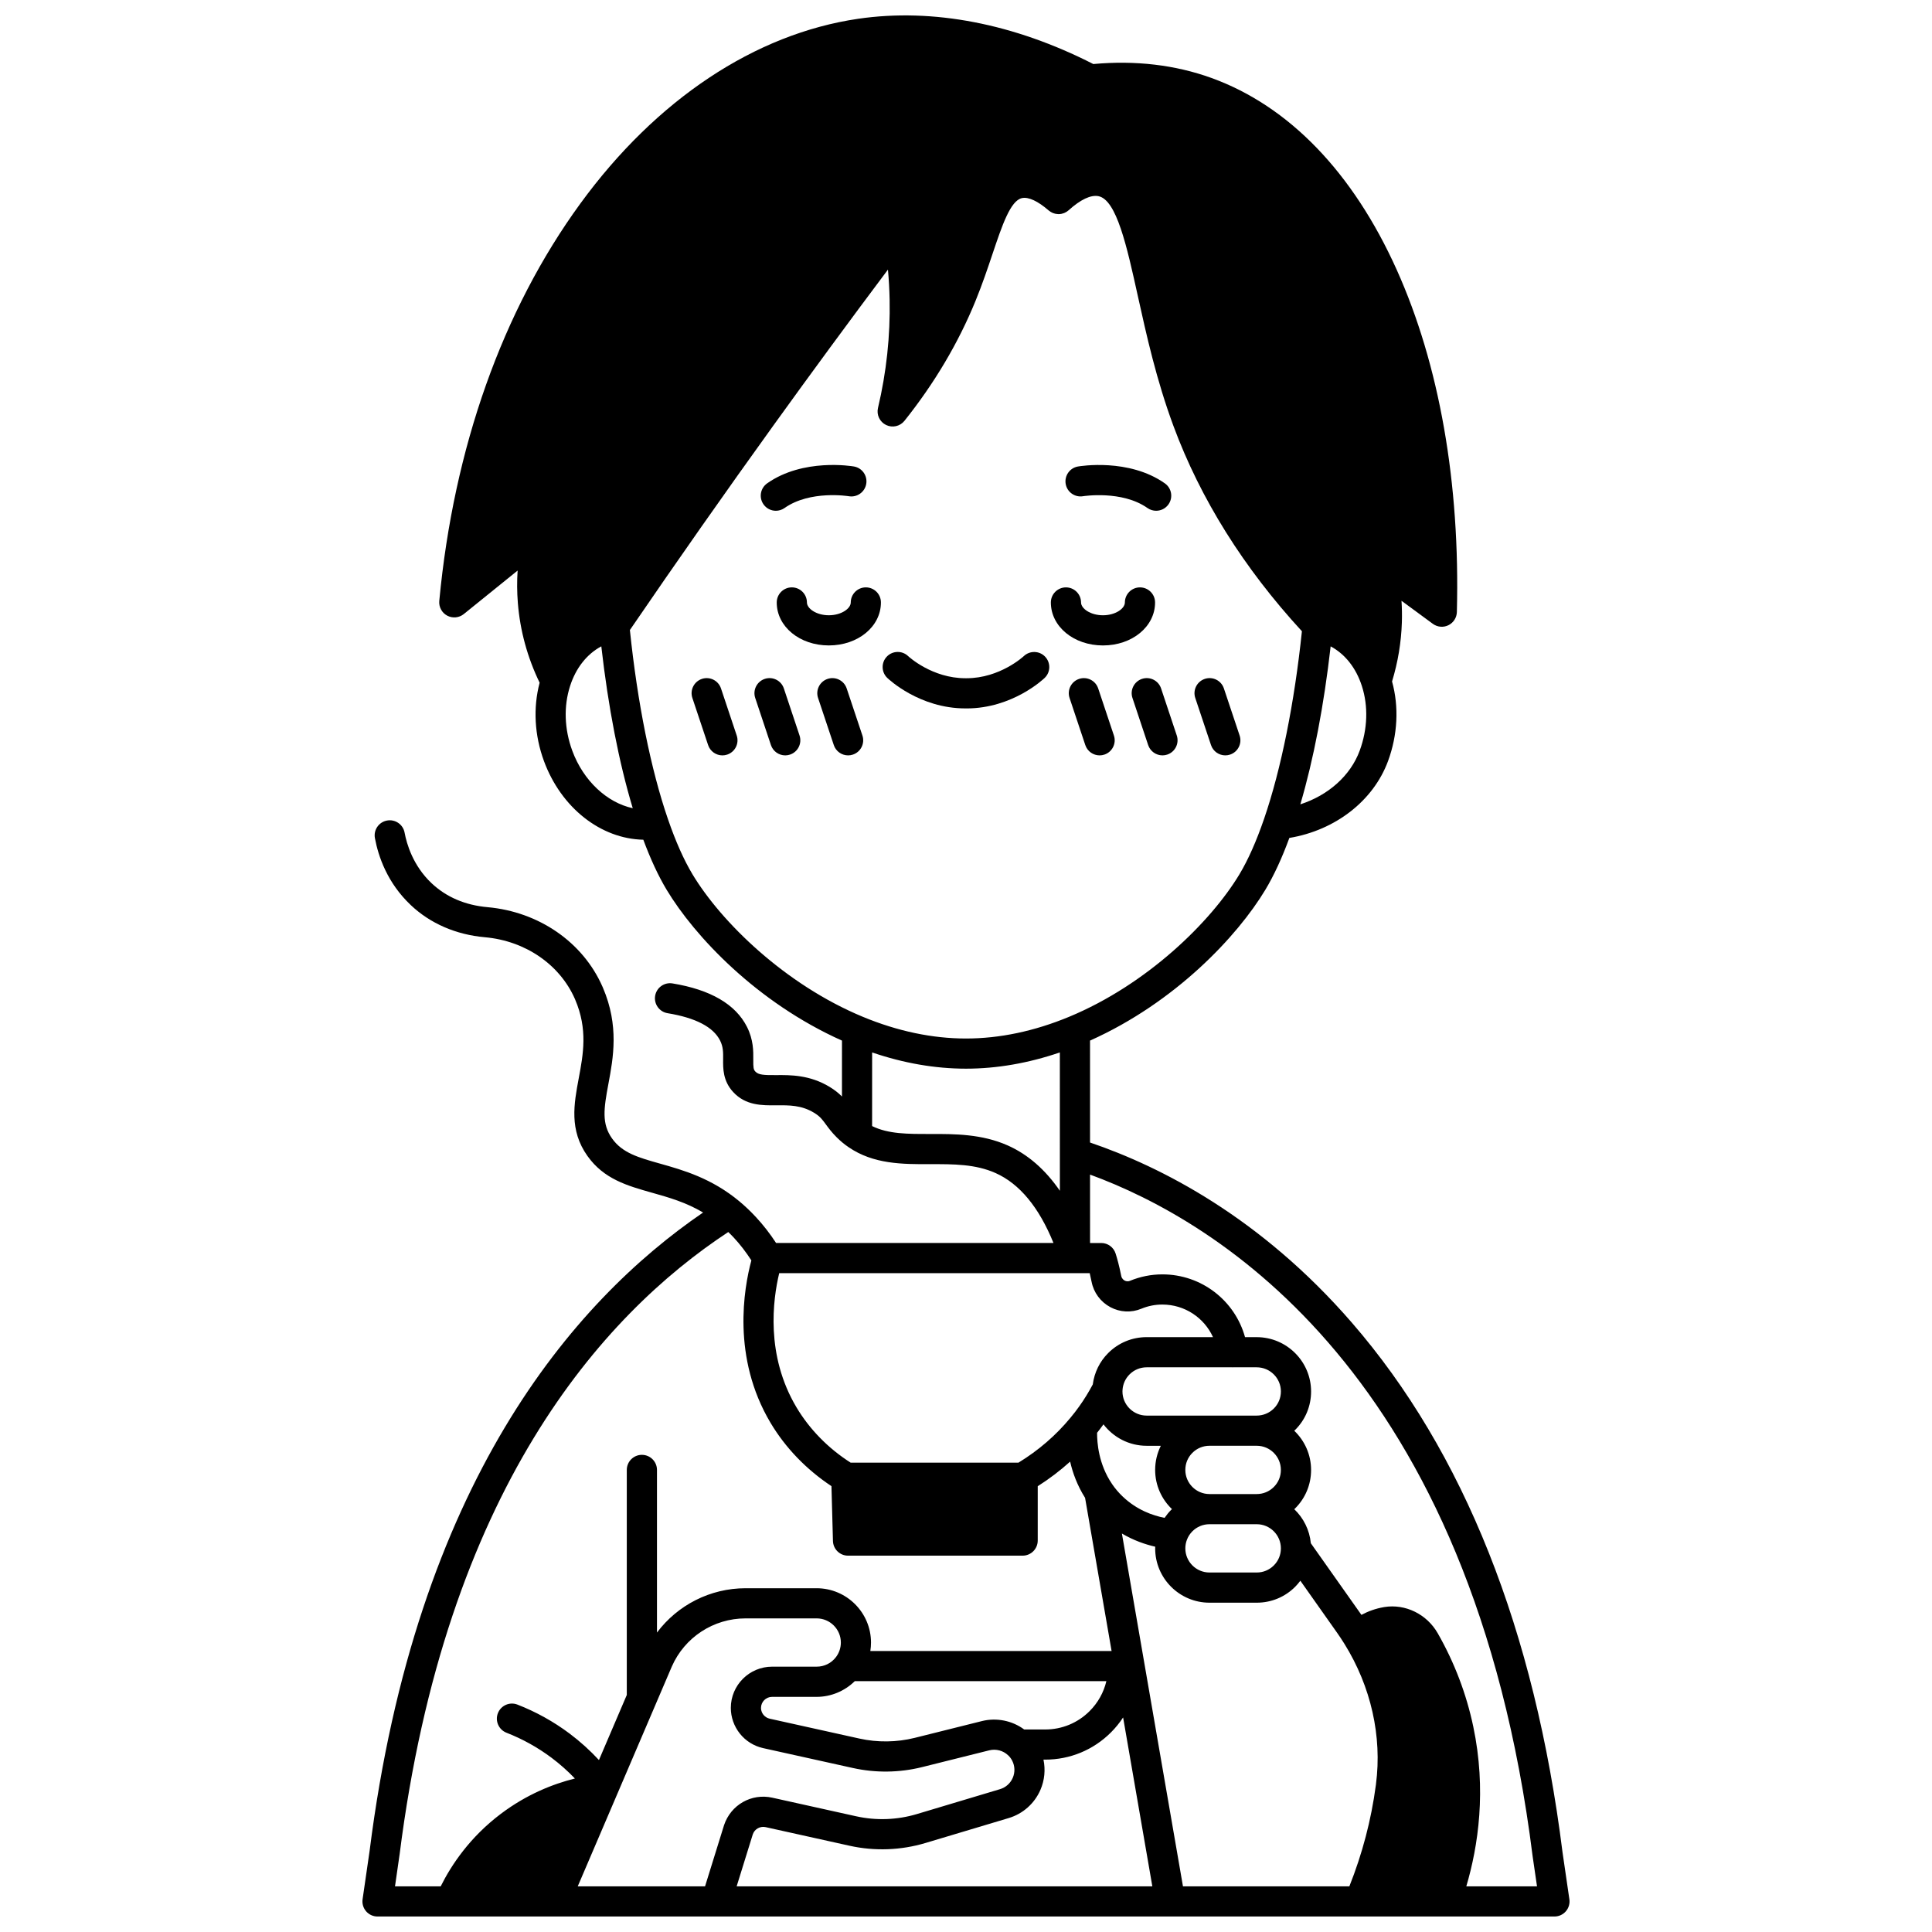 <?xml version="1.0" encoding="UTF-8"?>
<!-- Uploaded to: ICON Repo, www.svgrepo.com, Generator: ICON Repo Mixer Tools -->
<svg width="800px" height="800px" version="1.1" viewBox="144 144 512 512" xmlns="http://www.w3.org/2000/svg">
 <defs>
  <clipPath id="a">
   <path d="m240 148.09h320v503.81h-320z"/>
  </clipPath>
 </defs>
 <path d="m431.04 275.5c0.102-0.016 10.305-1.621 17.047 3.129 0.699 0.492 1.504 0.73 2.301 0.73 1.258 0 2.492-0.59 3.273-1.695 1.273-1.805 0.84-4.301-0.965-5.57-9.531-6.715-22.473-4.562-23.02-4.469-2.176 0.375-3.633 2.445-3.258 4.625 0.375 2.172 2.445 3.629 4.621 3.25z"/>
 <path d="m349.61 279.36c0.797 0 1.598-0.238 2.301-0.73 6.789-4.785 16.934-3.144 17.035-3.125 2.168 0.371 4.234-1.082 4.613-3.258s-1.078-4.246-3.254-4.625c-0.543-0.094-13.469-2.246-23 4.469-1.805 1.273-2.238 3.766-0.965 5.57 0.777 1.109 2.012 1.699 3.269 1.699z"/>
 <g clip-path="url(#a)">
  <path d="m559.9 647.32-1.809-12.395c-7.379-58.953-26.172-106.2-55.855-140.43-24.238-27.945-50.613-41.332-69.363-47.715l-0.004-27.012c22.594-10.109 39.078-27.68 46.473-39.984 2.25-3.746 4.383-8.355 6.352-13.723 12.145-2.012 22.254-9.801 26.152-20.375 2.555-6.949 2.922-14.387 1.062-21.09 1.551-5.086 2.434-10.352 2.602-15.676 0.059-1.902 0.027-3.805-0.098-5.703l8.309 6.106c1.199 0.879 2.793 1.023 4.125 0.367 1.336-0.656 2.199-2 2.238-3.488 0.887-34.188-4.629-65.562-15.949-90.73-11.617-25.82-28.586-43.387-49.074-50.805-9.609-3.473-20.141-4.715-31.324-3.695-21.023-10.727-42.531-14.875-62.277-12-27.395 4.004-53.555 21.398-73.664 48.977-20.637 28.305-33.562 64.719-37.383 105.3-0.152 1.602 0.672 3.141 2.09 3.898 1.418 0.758 3.152 0.598 4.406-0.414 4.723-3.82 9.449-7.637 14.18-11.457l0.086-0.07c-0.188 2.844-0.168 5.707 0.059 8.566 0.586 7.371 2.543 14.477 5.773 21.16-1.758 6.625-1.367 13.93 1.148 20.762 4.594 12.457 15.121 20.617 26.332 20.844 1.918 5.164 3.988 9.617 6.172 13.254 7.394 12.305 23.875 29.871 46.473 39.98l-0.004 14.816c-0.824-0.836-1.855-1.691-3.266-2.547-5.277-3.203-10.418-3.16-14.168-3.125-3.273 0.023-4.695-0.051-5.523-0.949-0.484-0.523-0.566-0.996-0.543-3.16 0.023-2.211 0.055-5.242-1.66-8.656-3.019-6-9.668-9.879-19.758-11.535-2.18-0.355-4.234 1.117-4.594 3.301-0.355 2.18 1.121 4.234 3.301 4.594 7.426 1.219 12.105 3.652 13.91 7.238 0.844 1.68 0.828 3.137 0.809 4.977-0.027 2.414-0.062 5.723 2.66 8.672 3.312 3.598 7.644 3.562 11.473 3.523 3.402-0.023 6.613-0.059 9.949 1.965 1.586 0.961 2.16 1.746 3.113 3.047 0.691 0.945 1.551 2.121 2.871 3.438 0.996 0.996 2.066 1.887 3.16 2.629 6.621 4.551 14.285 4.539 21.691 4.519 6.148-0.02 11.961-0.027 17.289 2.356 6.356 2.836 11.5 9.066 15.344 18.531l-73.52-0.008c-1.598-2.449-3.383-4.754-5.34-6.863-1.41-1.516-2.875-2.91-4.356-4.144-7.394-6.164-14.926-8.289-20.977-9.996-5.84-1.645-10.059-2.836-12.793-6.688-2.773-3.902-2.207-7.848-0.965-14.48 1.281-6.848 2.879-15.367-1.457-25.484-0.008-0.016-0.043-0.098-0.051-0.113l-0.086-0.199c-5.172-11.742-16.824-19.793-30.418-21.016-5.945-0.527-10.945-2.668-14.863-6.363-4.906-4.633-6.582-10.383-7.141-13.398-0.402-2.172-2.488-3.606-4.664-3.199-2.172 0.402-3.606 2.492-3.199 4.664 0.902 4.852 3.285 11.871 9.516 17.75 5.18 4.891 11.977 7.832 19.641 8.512 10.688 0.957 19.809 7.195 23.836 16.34l0.074 0.18c3.379 7.879 2.144 14.477 0.949 20.855-1.266 6.75-2.57 13.727 2.305 20.586 4.367 6.148 10.574 7.898 17.141 9.75 4.414 1.246 8.945 2.523 13.508 5.238-34.594 23.645-76.105 71.879-88.383 169.23 0 0.008 0 0.012-0.004 0.02-0.082 0.598-1.254 8.707-1.848 12.738-0.168 1.148 0.172 2.316 0.93 3.195 0.758 0.879 1.863 1.383 3.027 1.383h19.262 0.012 0.012 70.434 0.012 0.012 120.32 0.012 0.012 50.133 0.012 0.012 22.758 0.012 0.012 28.871c1.16 0 2.266-0.504 3.023-1.383 0.762-0.879 1.102-2.047 0.934-3.195zm-63.266-332.03c3.828 2.051 6.738 5.719 8.277 10.516 1.727 5.336 1.523 11.418-0.578 17.129-2.453 6.652-8.34 11.832-15.73 14.219 3.512-11.93 6.25-26.184 8.031-41.863zm-200.98 27.645c-2.102-5.711-2.305-11.793-0.574-17.141 1.539-4.789 4.449-8.457 8.273-10.508 1.836 16.129 4.676 30.766 8.332 42.895-6.785-1.461-13.078-7.231-16.031-15.246zm31.852 32.742c-2.285-3.801-4.461-8.695-6.477-14.551-4.539-13.152-8.109-30.922-10.102-50.164 12.477-18.254 25.301-36.539 38.148-54.367 9.832-13.652 19.977-27.461 30.242-41.148 0.238 2.641 0.387 5.293 0.441 7.934 0.195 9.605-0.84 19.27-3.082 28.727-0.434 1.82 0.457 3.699 2.141 4.516 1.684 0.82 3.707 0.363 4.875-1.102 7.961-9.973 14.297-20.668 18.832-31.781 1.816-4.449 3.246-8.707 4.508-12.461 2.547-7.574 4.742-14.113 7.793-14.781 1.715-0.375 4.227 0.789 7.074 3.266 0.059 0.051 0.125 0.086 0.188 0.137 0.098 0.074 0.195 0.148 0.301 0.215 0.113 0.07 0.23 0.133 0.348 0.191 0.105 0.055 0.207 0.105 0.316 0.148 0.133 0.055 0.27 0.094 0.406 0.129 0.105 0.027 0.207 0.062 0.312 0.082 0.172 0.031 0.344 0.047 0.516 0.059 0.07 0.004 0.133 0.023 0.203 0.023h0.035c0.008 0 0.012-0.004 0.02-0.004 0.25 0 0.504-0.027 0.75-0.074 0.09-0.016 0.172-0.051 0.258-0.074 0.156-0.039 0.309-0.082 0.457-0.141 0.102-0.039 0.199-0.098 0.297-0.145 0.125-0.062 0.25-0.121 0.367-0.199 0.102-0.066 0.195-0.141 0.289-0.215 0.078-0.062 0.164-0.113 0.242-0.18 3.141-2.84 5.871-4.125 7.887-3.734 4.812 0.953 7.539 13.289 10.422 26.352 2.312 10.461 4.934 22.32 9.465 34.555 7.164 19.344 18.621 37.633 34.043 54.395-1.988 19.012-5.519 36.562-9.996 49.625-0.02 0.047-0.031 0.098-0.051 0.145-0.008 0.023-0.016 0.051-0.027 0.078-2.012 5.852-4.191 10.746-6.473 14.547-7.594 12.633-24.496 29.215-45.148 37.781-9.203 3.816-18.402 5.754-27.336 5.754-8.938 0-18.133-1.938-27.336-5.754-20.652-8.57-37.555-25.152-45.148-37.781zm83.586 71.891c-6.894-3.078-14.16-3.062-20.566-3.051-5.922 0.012-11.125 0.023-15.41-2.098l0.008-19.512c8.344 2.84 16.688 4.301 24.875 4.301 8.184 0 16.527-1.461 24.871-4.301l0.008 36.664c-3.856-5.602-8.457-9.625-13.785-12.004zm-60.594 33.832h78.359 0.012 0.012 3.902c0.164 0.684 0.332 1.445 0.496 2.277 0.566 2.887 2.379 5.34 4.973 6.731 2.562 1.371 5.562 1.52 8.223 0.414 1.777-0.734 3.644-1.105 5.551-1.105 5.938 0 11.102 3.504 13.43 8.637h-17.578c-3.856 0-7.473 1.5-10.188 4.211-2.254 2.238-3.676 5.148-4.094 8.324-1.07 2.012-2.262 3.953-3.562 5.777-0.742 1.047-1.523 2.059-2.336 3.031-3.844 4.664-8.48 8.672-13.793 11.918h-44.48c-5.938-3.781-10.891-8.84-14.367-14.68-8.211-13.789-6.246-28.516-4.559-35.535zm131.07 56.672c-1.207 1.203-2.812 1.867-4.519 1.867h-12.527c-3.527 0-6.398-2.871-6.398-6.398 0-1.711 0.664-3.316 1.867-4.519 1.211-1.211 2.82-1.879 4.539-1.879h12.516c3.527 0 6.398 2.871 6.398 6.398 0.004 1.719-0.66 3.324-1.875 4.531zm1.879 16.262c0 1.715-0.664 3.32-1.879 4.527-1.207 1.203-2.812 1.867-4.519 1.867h-12.527c-3.527 0-6.398-2.871-6.398-6.398 0-0.793 0.145-1.57 0.438-2.32 0.312-0.812 0.805-1.574 1.43-2.199 1.211-1.211 2.82-1.879 4.531-1.879h12.527c3.527 0.004 6.398 2.875 6.398 6.402zm-1.871-37.062c-1.211 1.203-2.824 1.871-4.543 1.875h-0.004-0.004-29.145c-3.539 0-6.418-2.871-6.418-6.398 0-0.125 0.008-0.25 0.016-0.371 0.09-1.566 0.75-3.039 1.863-4.148 1.211-1.211 2.824-1.879 4.539-1.879h22.691c0.035 0 0.066 0.012 0.102 0.012 0.031 0 0.062-0.008 0.098-0.012h6.262c3.539 0 6.418 2.871 6.418 6.398-0.004 1.719-0.668 3.324-1.875 4.523zm-26.988 26.66c-0.082 0.078-0.172 0.148-0.25 0.227-0.637 0.637-1.203 1.344-1.711 2.09-3.117-0.605-7.348-2.082-11.082-5.633-1.074-1.02-2.035-2.148-2.856-3.359-0.008-0.012-0.012-0.023-0.02-0.035-3.543-5.211-3.949-10.949-3.93-13.52 0.578-0.73 1.145-1.473 1.691-2.234 2.637 3.445 6.777 5.68 11.445 5.68h3.754c-0.977 1.965-1.504 4.137-1.504 6.398 0.004 4.082 1.719 7.766 4.461 10.387zm-177.84 80.734c-8.195 6.176-13.109 13.508-15.961 19.238h-12.109c0.484-3.336 1.078-7.426 1.199-8.336h0.004c12.168-96.496 53.523-142.95 87.117-165.07 0.492 0.48 0.988 0.969 1.469 1.488 1.711 1.844 3.262 3.871 4.652 6.031-1.992 7.402-5.223 25.727 5.066 43.02 3.953 6.648 9.523 12.41 16.16 16.805l0.395 14.531c0.059 2.164 1.832 3.891 3.996 3.891h46.273c2.207 0 4-1.789 4-4v-14.402c3.07-1.949 5.938-4.129 8.586-6.519 0.684 2.984 1.891 6.324 3.961 9.594l7.027 40.594h-63.934c0.113-0.734 0.176-1.484 0.176-2.238 0-7.938-6.465-14.395-14.414-14.395h-18.832c-9.363 0-18.004 4.453-23.473 11.746v-43.098c0-2.207-1.789-4-4-4-2.207 0-4 1.789-4 4v59.641l-7.379 17.242c-2.371-2.555-4.961-4.898-7.758-7-4.25-3.184-8.906-5.769-13.84-7.691-2.055-0.805-4.375 0.215-5.18 2.273-0.801 2.059 0.215 4.375 2.273 5.18 4.258 1.66 8.277 3.894 11.949 6.641 2.211 1.66 4.281 3.496 6.184 5.492-5.856 1.461-12.797 4.215-19.609 9.348zm160.45-35.145c-0.699 2.981-2.219 5.719-4.441 7.938-3.144 3.141-7.328 4.871-11.781 4.871h-0.027l-5.539-0.008c-3.168-2.336-7.305-3.188-11.176-2.223l-17.812 4.449c-4.781 1.191-9.852 1.258-14.672 0.188l-23.781-5.269c-0.645-0.145-1.23-0.508-1.645-1.023-0.297-0.371-0.652-0.992-0.652-1.828 0-1.617 1.32-2.93 2.938-2.93h11.805c3.793 0 7.43-1.531 10.109-4.16zm-101.32 38.172-5.035 16.211h-33.738l20.691-48.34c0.004-0.004 0.004-0.008 0.004-0.012l4.234-9.895c3.394-7.758 11.066-12.77 19.551-12.77h18.832c3.539 0 6.418 2.871 6.418 6.398 0 1.391-0.445 2.719-1.277 3.836-1.223 1.629-3.098 2.562-5.141 2.562h-11.805c-6.031 0-10.938 4.902-10.938 10.926 0 2.465 0.855 4.887 2.406 6.824 1.547 1.938 3.734 3.301 6.156 3.836l23.777 5.266c6.023 1.34 12.363 1.258 18.34-0.234l17.816-4.449c1.781-0.445 3.695 0.066 5.004 1.332 0.012 0.012 0.027 0.02 0.043 0.031 0.43 0.418 0.781 0.891 1.047 1.426 0.707 1.41 0.754 3.055 0.125 4.504-0.629 1.453-1.855 2.547-3.375 3l-22.031 6.598c-5.219 1.562-10.789 1.766-16.102 0.586l-22.23-4.93c-5.504-1.211-10.977 1.887-12.773 7.293zm3.34 16.211 4.273-13.766c0.473-1.426 1.945-2.254 3.426-1.926l22.23 4.93c6.644 1.473 13.602 1.219 20.125-0.734l22.031-6.598c3.785-1.129 6.856-3.859 8.426-7.488 1.105-2.555 1.355-5.344 0.801-8h0.406 0.043c6.582 0 12.77-2.559 17.426-7.207 1.227-1.223 2.305-2.555 3.231-3.973l7.746 44.758zm169.43-27.098c-0.008 0.055-0.004 0.07-0.008 0.121-0.012 0.062-0.02 0.125-0.031 0.188-1.215 9.176-3.582 18.168-7.016 26.785h-44.094l-16.184-93.504c3.125 1.848 6.215 2.898 8.836 3.496-0.004 0.148-0.02 0.293-0.02 0.441 0 7.938 6.457 14.395 14.395 14.395h12.527c3.844 0 7.461-1.496 10.168-4.203 0.512-0.508 0.961-1.055 1.383-1.621l9.711 13.754c0.637 0.895 1.281 1.871 1.973 2.981 7.039 11.316 10.008 24.516 8.359 37.168zm23.938 27.098c3.164-10.715 5.387-25.523 1.844-42.348-1.82-8.648-4.984-16.969-9.418-24.73-2.894-5.07-8.594-7.856-14.176-6.941-0.035 0.008-0.074 0.012-0.109 0.02-0.027 0.004-0.055 0.012-0.082 0.016-2.051 0.359-4.019 1.051-5.856 2.035l-13.406-18.984c-0.336-3.535-1.957-6.695-4.391-9.023 0.074-0.07 0.156-0.137 0.23-0.211 2.727-2.711 4.227-6.332 4.227-10.191 0-4.082-1.719-7.766-4.461-10.391 0.074-0.074 0.16-0.137 0.234-0.211 2.727-2.711 4.227-6.332 4.227-10.191 0-7.938-6.465-14.395-14.414-14.395h-3.09c-2.68-9.691-11.527-16.637-21.902-16.637-2.957 0-5.852 0.574-8.613 1.715-0.609 0.25-1.129 0.059-1.387-0.078-0.223-0.117-0.758-0.477-0.902-1.215-0.52-2.644-1.094-4.691-1.492-5.941-0.523-1.664-2.066-2.797-3.812-2.797h-2.961l-0.004-18.129c33.578 12.289 101.27 52.719 117.3 180.73l1.152 7.898z"/>
 </g>
 <path d="m436.3 315.05c7.742 0 13.805-5 13.805-11.387 0-2.207-1.789-4-4-4-2.207 0-4 1.789-4 4 0 1.598-2.484 3.391-5.809 3.391s-5.809-1.789-5.809-3.391c0-2.207-1.789-4-4-4-2.207 0-4 1.789-4 4 0.008 6.383 6.07 11.387 13.812 11.387z"/>
 <path d="m373.46 299.66c-2.207 0-4 1.789-4 4 0 1.598-2.484 3.391-5.809 3.391-3.324 0-5.809-1.789-5.809-3.391 0-2.207-1.789-4-4-4-2.207 0-4 1.789-4 4 0 6.387 6.062 11.387 13.805 11.387 7.742 0 13.805-5 13.805-11.387 0.008-2.207-1.785-4-3.992-4z"/>
 <path d="m400.14 331.74c12.184 0 20.371-7.758 20.711-8.09 1.586-1.527 1.629-4.039 0.109-5.633-1.52-1.59-4.047-1.648-5.644-0.137-0.062 0.059-6.301 5.859-15.184 5.859h-0.039-0.207c-8.902 0.012-15.098-5.754-15.215-5.859-1.59-1.52-4.113-1.469-5.641 0.113-1.535 1.59-1.488 4.121 0.102 5.652 0.344 0.332 8.527 8.09 20.703 8.09h0.055 0.191c0.023 0.004 0.039 0.004 0.059 0.004z"/>
 <path d="m435.03 326.44c-0.699-2.094-2.965-3.227-5.059-2.523-2.094 0.699-3.227 2.965-2.523 5.059l4.168 12.477c0.559 1.676 2.121 2.731 3.793 2.731 0.418 0 0.848-0.066 1.266-0.207 2.094-0.699 3.227-2.965 2.523-5.059z"/>
 <path d="m446.64 323.91c-2.094 0.699-3.227 2.965-2.527 5.059l4.16 12.477c0.559 1.676 2.121 2.734 3.793 2.734 0.418 0 0.848-0.066 1.266-0.207 2.094-0.699 3.227-2.965 2.527-5.059l-4.16-12.477c-0.699-2.094-2.965-3.223-5.059-2.527z"/>
 <path d="m464.93 341.45c0.559 1.676 2.121 2.731 3.793 2.731 0.418 0 0.848-0.066 1.266-0.207 2.094-0.699 3.227-2.965 2.523-5.059l-4.168-12.477c-0.699-2.094-2.965-3.227-5.059-2.523-2.094 0.699-3.227 2.965-2.523 5.059z"/>
 <path d="m335.07 326.44c-0.699-2.094-2.965-3.227-5.059-2.523-2.094 0.699-3.227 2.965-2.523 5.059l4.168 12.477c0.559 1.676 2.121 2.731 3.793 2.731 0.418 0 0.848-0.066 1.266-0.207 2.094-0.699 3.227-2.965 2.523-5.059z"/>
 <path d="m351.73 326.44c-0.699-2.094-2.965-3.227-5.059-2.527-2.094 0.699-3.227 2.965-2.527 5.059l4.16 12.477c0.559 1.676 2.121 2.734 3.793 2.734 0.418 0 0.848-0.066 1.266-0.207 2.094-0.699 3.227-2.965 2.527-5.059z"/>
 <path d="m368.38 326.44c-0.699-2.094-2.965-3.227-5.059-2.523-2.094 0.699-3.227 2.965-2.523 5.059l4.168 12.477c0.559 1.676 2.121 2.731 3.793 2.731 0.418 0 0.848-0.066 1.266-0.207 2.094-0.699 3.227-2.965 2.523-5.059z"/>
</svg>
